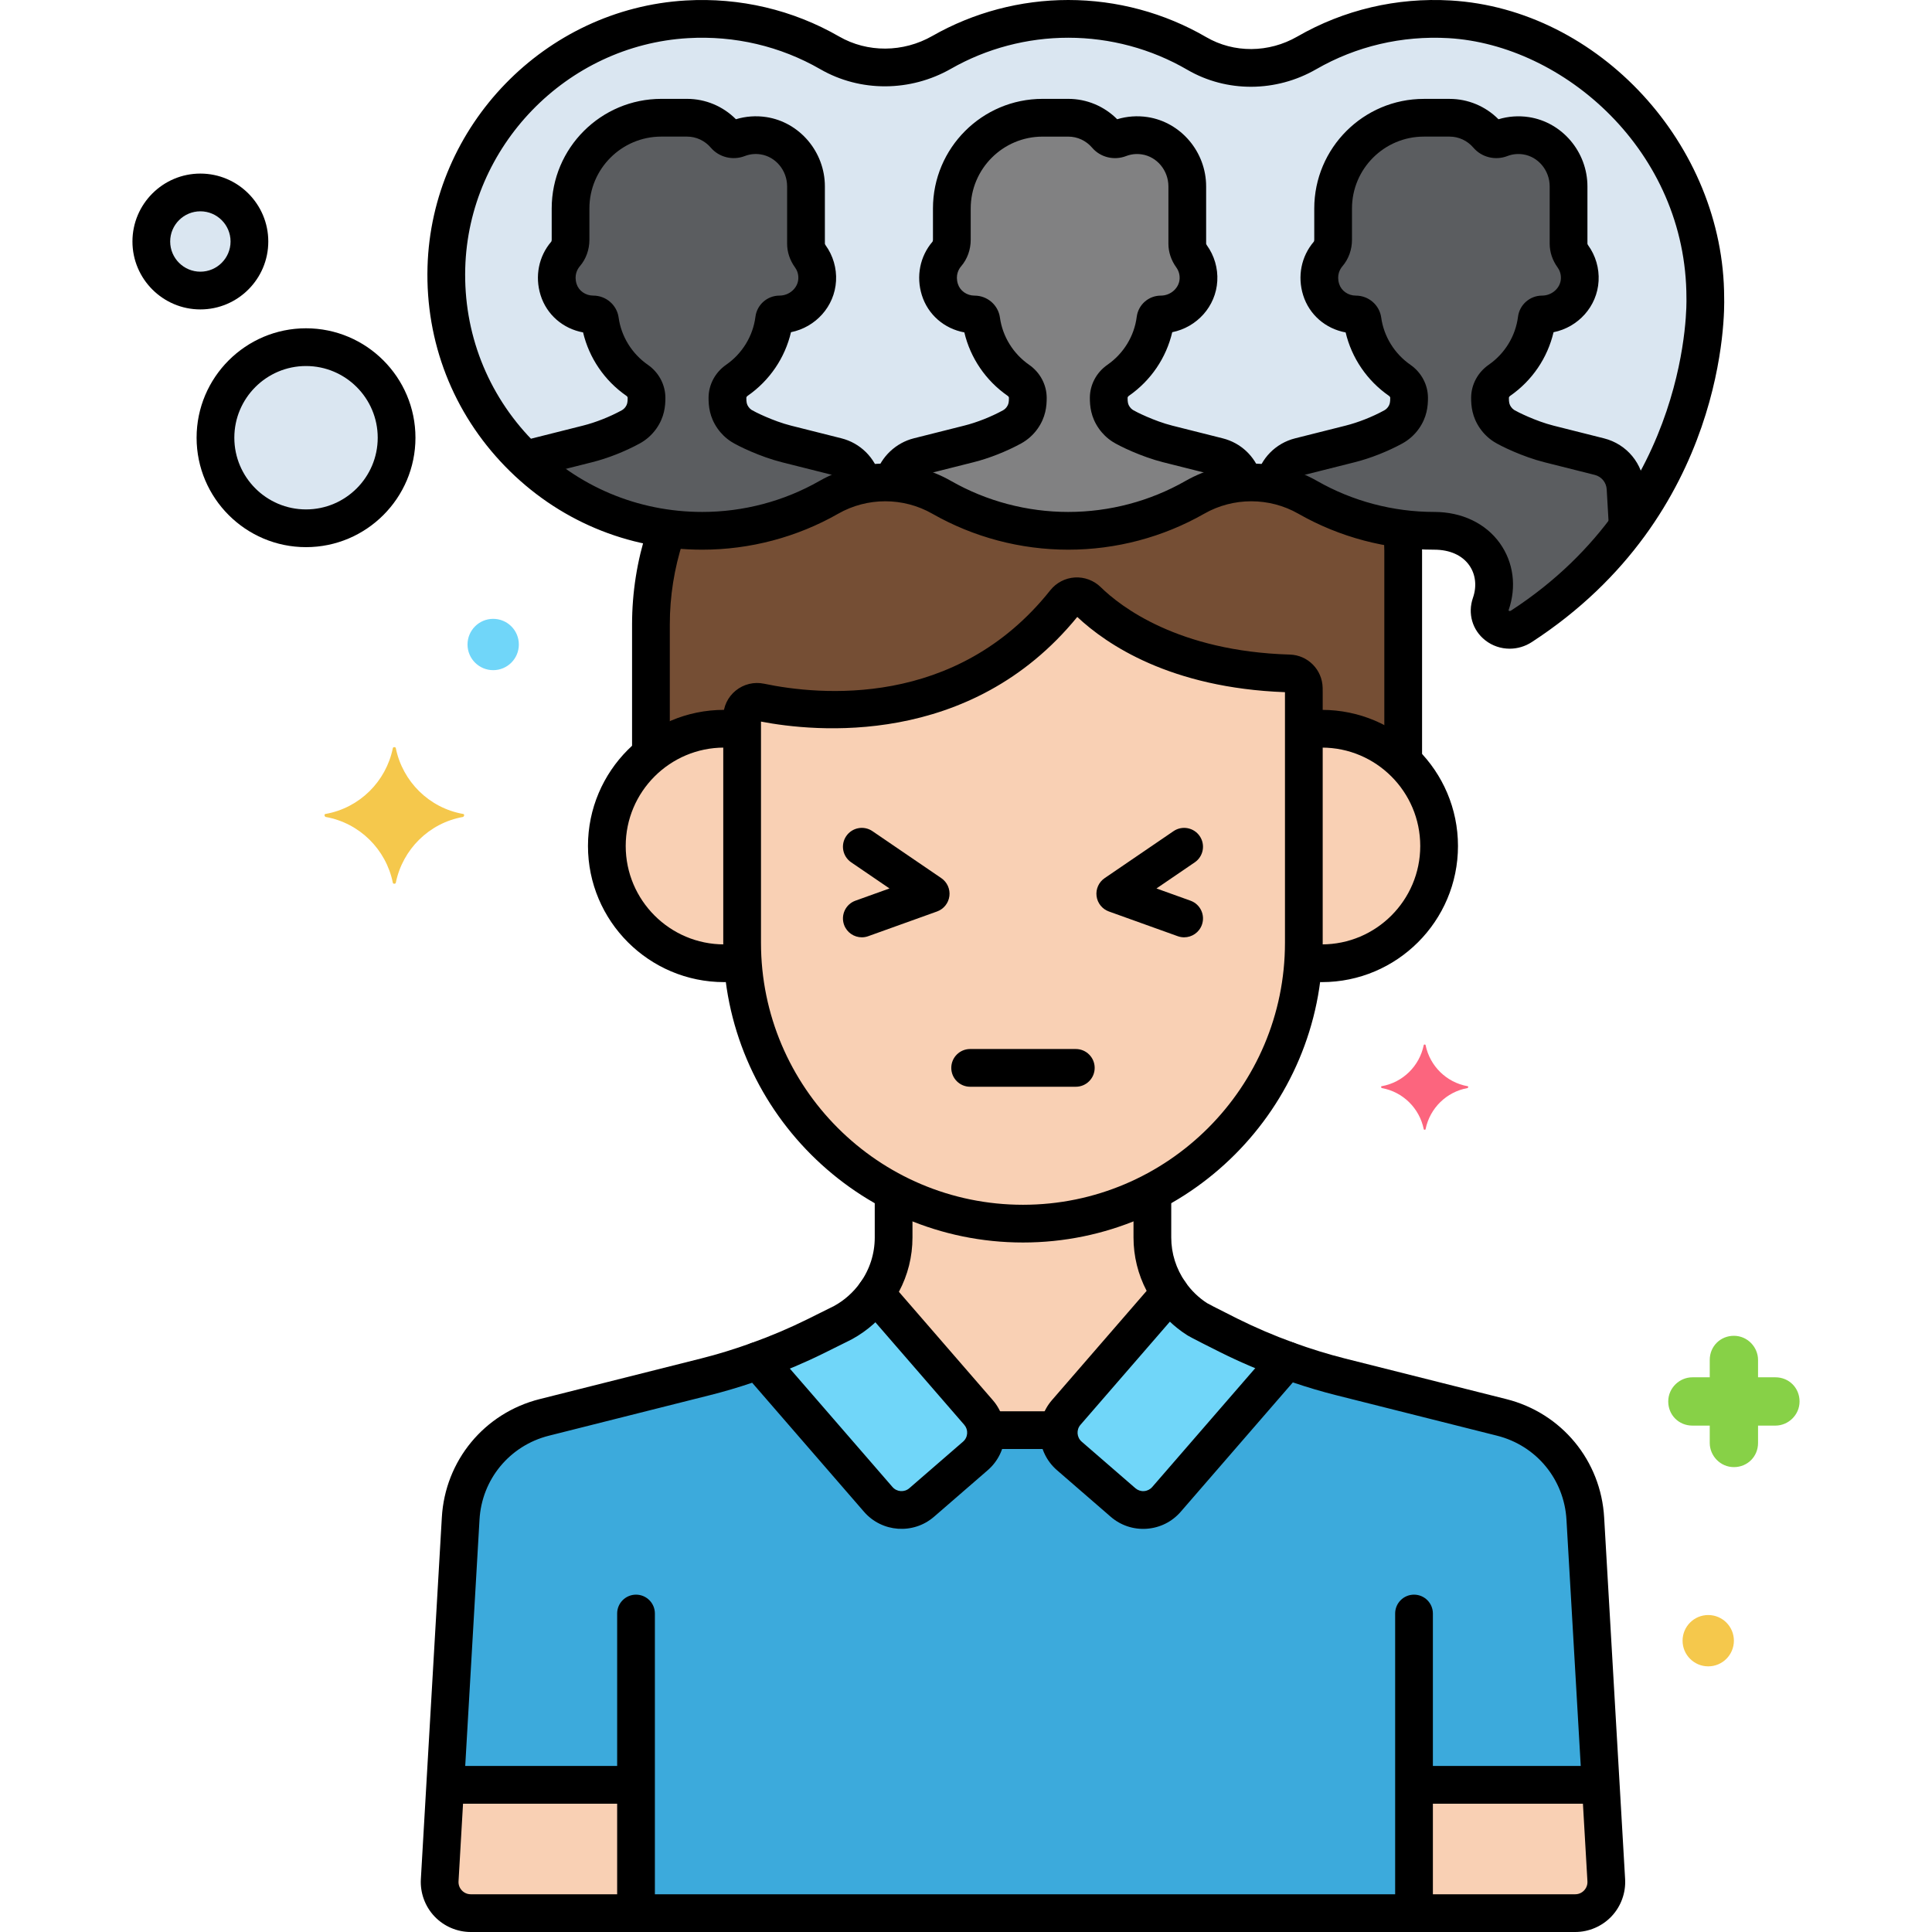 <svg xmlns="http://www.w3.org/2000/svg" xmlns:xlink="http://www.w3.org/1999/xlink" x="0px" y="0px" viewBox="0 0 256 256" xml:space="preserve">  <g id="Layer_1"></g>  <g id="Layer_2"></g>  <g id="Layer_3"></g>  <g id="Layer_4"></g>  <g id="Layer_5"></g>  <g id="Layer_6"></g>  <g id="Layer_7"></g>  <g id="Layer_8"></g>  <g id="Layer_9"></g>  <g id="Layer_10"></g>  <g id="Layer_11"></g>  <g id="Layer_12"></g>  <g id="Layer_13"></g>  <g id="Layer_14"></g>  <g id="Layer_15"></g>  <g id="Layer_16"></g>  <g id="Layer_17"></g>  <g id="Layer_18"></g>  <g id="Layer_19"></g>  <g id="Layer_20"></g>  <g id="Layer_21"></g>  <g id="Layer_22"></g>  <g id="Layer_23"></g>  <g id="Layer_24"></g>  <g id="Layer_25"></g>  <g id="Layer_26"></g>  <g id="Layer_27"></g>  <g id="Layer_28"></g>  <g id="Layer_29"></g>  <g id="Layer_30"></g>  <g id="Layer_31"></g>  <g id="Layer_32"></g>  <g id="Layer_33"></g>  <g id="Layer_34"></g>  <g id="Layer_35"></g>  <g id="Layer_36">	<g>		<g>			<circle fill="#DAE6F1" cx="26.55" cy="32" r="6.5"></circle>		</g>		<g>			<path fill="#DAE6F1" d="M225.96,39.487c0-20-16.474-35.917-33.886-36.928c-6.911-0.401-13.403,1.27-18.918,4.449    c-4.511,2.599-10.075,2.697-14.574,0.077C153.578,4.17,147.761,2.5,141.552,2.5c-6.103,0-11.827,1.614-16.773,4.436    c-4.589,2.619-10.253,2.709-14.831,0.071c-5.516-3.179-12.009-4.85-18.921-4.448C73.614,3.572,59.635,18.011,59.148,35.446    c-0.536,19.175,14.849,34.888,33.904,34.888c6.104,0,11.829-1.614,16.776-4.438c4.632-2.644,10.317-2.644,14.949,0    c4.947,2.824,10.672,4.438,16.776,4.438c6.104,0,11.829-1.614,16.776-4.438c4.632-2.644,10.317-2.644,14.949,0    c4.947,2.824,10.672,4.438,16.776,4.438c6.047,0,9.138,4.94,7.484,9.695c-0.846,2.432,1.911,4.361,4.069,2.957    C226.96,66.487,225.96,39.487,225.96,39.487z"></path>		</g>		<g>			<path fill="#5B5D60" d="M110.882,60.502l-6.686-1.683c-2.634-0.663-5.369-2.021-5.956-2.399    c-0.446-0.287-0.823-0.658-1.119-1.083c-0.647-0.927-0.736-1.799-0.731-2.64c0.005-0.929,0.487-1.778,1.251-2.307    c2.655-1.843,4.514-4.757,4.94-8.104c0.045-0.355,0.351-0.618,0.708-0.618c2.6,0,4.842-1.984,4.99-4.58    c0.067-1.17-0.282-2.254-0.911-3.124c-0.356-0.492-0.571-1.072-0.571-1.68v-7.589c0-3.311-2.369-6.214-5.642-6.713    c-1.197-0.182-2.342-0.033-3.368,0.362c-0.597,0.23-1.286,0.079-1.701-0.407c-1.221-1.429-3.031-2.34-5.047-2.34h-3.417    c-6.612,0-12.023,5.41-12.023,12.023v4.148c0,0.683-0.217,1.36-0.661,1.878c-1.033,1.206-1.487,2.921-0.924,4.72    c0.621,1.984,2.509,3.3,4.588,3.3h0.033c0.439,0,0.8,0.318,0.859,0.744c0.456,3.294,2.302,6.159,4.923,7.978    c0.764,0.53,1.246,1.38,1.251,2.309c0.004,0.851-0.088,1.739-0.753,2.672c-0.348,0.488-0.804,0.901-1.347,1.197    c-1.659,0.906-3.724,1.751-5.698,2.249l-6.694,1.685c-0.499,0.126-0.961,0.333-1.376,0.602c6.072,5.721,14.251,9.23,23.252,9.23    c6.104,0,11.829-1.614,16.776-4.438c1.407-0.803,2.913-1.359,4.456-1.674C113.991,62.43,112.673,60.953,110.882,60.502z"></path>		</g>		<g>			<path fill="#818182" d="M124.776,65.897c4.947,2.824,10.672,4.438,16.776,4.438c6.104,0,11.829-1.614,16.776-4.438    c2.005-1.144,4.208-1.791,6.437-1.945c-0.375-1.671-1.66-3.021-3.362-3.449l-6.686-1.683c-2.634-0.663-5.369-2.021-5.956-2.399    c-0.446-0.287-0.823-0.658-1.119-1.083c-0.647-0.927-0.736-1.799-0.731-2.64c0.005-0.929,0.487-1.778,1.251-2.307    c2.655-1.843,4.514-4.757,4.94-8.104c0.045-0.355,0.351-0.618,0.708-0.618c2.6,0,4.842-1.984,4.99-4.58    c0.067-1.17-0.282-2.254-0.911-3.124c-0.356-0.492-0.571-1.072-0.571-1.68v-7.589c0-3.311-2.369-6.214-5.642-6.713    c-1.197-0.182-2.342-0.033-3.368,0.362c-0.597,0.23-1.286,0.079-1.701-0.407c-1.221-1.429-3.031-2.34-5.047-2.34h-3.417    c-6.612,0-12.023,5.41-12.023,12.023v4.148c0,0.683-0.217,1.36-0.661,1.878c-1.033,1.206-1.486,2.921-0.924,4.72    c0.621,1.984,2.509,3.3,4.588,3.3h0.033c0.439,0,0.799,0.318,0.859,0.744c0.456,3.294,2.302,6.159,4.923,7.978    c0.764,0.53,1.246,1.38,1.251,2.309c0.004,0.851-0.088,1.739-0.753,2.672c-0.348,0.488-0.804,0.901-1.347,1.197    c-1.659,0.906-3.723,1.751-5.698,2.249l-6.694,1.685c-1.701,0.428-2.986,1.779-3.361,3.449    C120.566,64.104,122.77,64.752,124.776,65.897z"></path>		</g>		<g>			<path fill="#5B5D60" d="M215.391,64.704c-0.112-2.008-1.517-3.711-3.467-4.202l-6.686-1.683    c-2.634-0.663-5.369-2.021-5.956-2.399c-0.446-0.287-0.823-0.658-1.119-1.083c-0.647-0.927-0.736-1.799-0.731-2.64    c0.005-0.929,0.487-1.778,1.251-2.307c2.655-1.843,4.514-4.757,4.94-8.104c0.045-0.355,0.351-0.618,0.708-0.618    c2.6,0,4.842-1.984,4.99-4.58c0.067-1.17-0.282-2.254-0.911-3.124c-0.356-0.492-0.571-1.072-0.571-1.68v-7.589    c0-3.311-2.369-6.214-5.642-6.713c-1.197-0.182-2.342-0.033-3.368,0.362c-0.597,0.23-1.286,0.079-1.701-0.407    c-1.221-1.429-3.031-2.34-5.047-2.34h-3.417c-6.612,0-12.023,5.41-12.023,12.023v4.148c0,0.683-0.217,1.36-0.661,1.878    c-1.033,1.206-1.486,2.921-0.924,4.72c0.621,1.984,2.509,3.3,4.588,3.3h0.033c0.439,0,0.8,0.318,0.859,0.744    c0.456,3.294,2.302,6.159,4.923,7.978c0.764,0.53,1.246,1.38,1.251,2.309c0.004,0.851-0.088,1.739-0.753,2.672    c-0.348,0.488-0.804,0.901-1.347,1.197c-1.659,0.906-3.724,1.751-5.698,2.249l-6.694,1.685c-1.791,0.451-3.109,1.927-3.401,3.719    c1.544,0.315,3.051,0.871,4.46,1.675c4.947,2.824,10.672,4.438,16.776,4.438c6.047,0,9.138,4.94,7.484,9.695    c-0.846,2.432,1.911,4.361,4.069,2.957c6.094-3.965,10.652-8.538,14.081-13.196C215.565,67.702,215.46,65.893,215.391,64.704z"></path>		</g>		<g>			<path fill="#F9D0B4" d="M141.123,79.772c-13.593,17.094-33.644,14.681-40.386,13.27c-1.225-0.256-2.401,0.667-2.402,1.919    c0,0.008,0,0.017,0,0.025v29.936c0,20.468,16.747,37.215,37.215,37.215h0c20.468,0,37.215-16.747,37.215-37.215V91.772    c0-0.194-0.002-0.388-0.006-0.582c-0.021-1.055-0.866-1.925-1.921-1.956c-15.46-0.453-23.606-6.581-26.736-9.649    C143.247,78.747,141.868,78.836,141.123,79.772z"></path>		</g>		<g>			<path fill="#754E34" d="M173.277,65.897c-4.632-2.644-10.317-2.644-14.949,0c-4.947,2.824-10.672,4.438-16.776,4.438    c-6.104,0-11.829-1.614-16.776-4.438c-4.632-2.644-10.317-2.644-14.949,0c-4.946,2.824-10.672,4.438-16.776,4.438    c-1.563,0-3.098-0.116-4.605-0.321c-1.415,3.992-2.194,8.279-2.194,12.741v17.212c2.658-2.127,6.025-3.407,9.694-3.407    c0.813,0,1.609,0.069,2.388,0.189v-1.763c0-0.008,0-0.017,0-0.025c0.001-1.252,1.177-2.175,2.402-1.919    c6.742,1.411,26.794,3.823,40.386-13.27c0.745-0.937,2.124-1.025,2.978-0.187c3.13,3.068,11.276,9.196,26.736,9.649    c1.055,0.031,1.9,0.901,1.921,1.956c0.004,0.194,0.006,0.388,0.006,0.582v4.978c0.779-0.121,1.575-0.189,2.388-0.189    c4.188,0,7.982,1.665,10.777,4.36V72.973c0-0.993-0.093-1.962-0.226-2.92C181.23,69.48,177.029,68.039,173.277,65.897z"></path>		</g>		<g>			<path fill="#F9D0B4" d="M175.153,96.561c-0.813,0-1.609,0.069-2.388,0.189c0,3.96,0,22.286,0,28.173    c0,0.839-0.038,1.67-0.094,2.496c0.81,0.13,1.635,0.217,2.482,0.217c8.581,0,15.537-6.956,15.537-15.537    S183.734,96.561,175.153,96.561z"></path>		</g>		<g>			<path fill="#F9D0B4" d="M98.335,124.923c0-3.856,0-20.507,0-28.173c-0.779-0.121-1.575-0.189-2.388-0.189    c-8.581,0-15.538,6.957-15.538,15.538s6.956,15.537,15.538,15.537c0.847,0,1.672-0.086,2.482-0.217v-0.001    C98.373,126.593,98.335,125.762,98.335,124.923z"></path>		</g>		<g>			<path fill="#70D6F9" d="M148.807,199.086c1.703,1.476,4.28,1.292,5.756-0.411l15.969-18.424    c-2.634-0.957-5.216-2.055-7.726-3.309c-2.081-1.04-3.882-1.955-4.216-2.17c-1.425-0.918-2.629-2.103-3.577-3.462l-13.737,15.849    c-1.476,1.703-1.292,4.28,0.411,5.756L148.807,199.086z"></path>		</g>		<g>			<path fill="#70D6F9" d="M111.711,175.246c-0.174,0.095-1.771,0.888-3.681,1.832c-2.466,1.22-5.002,2.288-7.588,3.221    l15.927,18.375c1.476,1.703,4.053,1.887,5.756,0.411l7.119-6.17c1.703-1.476,1.887-4.053,0.411-5.756l-13.641-15.738    C114.904,172.98,113.446,174.299,111.711,175.246z"></path>		</g>		<g>			<path fill="#3CAADC" d="M122.126,199.086c-1.703,1.476-4.28,1.292-5.756-0.411L100.443,180.3    c-2.276,0.821-4.589,1.54-6.938,2.131l-21.388,5.383c-6.233,1.569-10.721,7.008-11.078,13.425l-2.778,47.899    c-0.137,2.367,1.745,4.362,4.116,4.362h146.344c2.371,0,4.254-1.995,4.116-4.362l-2.778-47.899    c-0.357-6.417-4.846-11.856-11.078-13.425l-21.363-5.377c-2.401-0.604-4.763-1.342-7.087-2.186l-15.969,18.424    c-1.476,1.703-4.053,1.887-5.756,0.411l-7.119-6.17c-1.703-1.476-1.887-4.053-0.411-5.756l13.737-15.849    c-1.475-2.115-2.319-4.659-2.319-7.338v-6.057c-5.14,2.69-10.97,4.223-17.145,4.223h0c-6.174,0-12.005-1.532-17.145-4.223v6.057    c0,2.725-0.867,5.314-2.39,7.449l13.641,15.738c1.476,1.703,1.292,4.28-0.411,5.756L122.126,199.086z"></path>		</g>		<g>			<path fill="#F9D0B4" d="M129.656,187.159c0.591,0.682,0.904,1.505,0.972,2.341h9.679c0.068-0.836,0.38-1.659,0.972-2.341    l13.737-15.849c-1.475-2.115-2.319-4.659-2.319-7.338v-6.057c-5.14,2.69-10.97,4.223-17.145,4.223h0    c-6.174,0-12.005-1.532-17.145-4.223v6.057c0,2.725-0.867,5.314-2.39,7.449L129.656,187.159z"></path>		</g>		<g>			<path fill="#F9D0B4" d="M62.378,253.5h21.898v-17H58.994l-0.733,12.638C58.124,251.505,60.007,253.5,62.378,253.5z"></path>		</g>		<g>			<path fill="#F9D0B4" d="M212.839,249.138l-0.733-12.638h-24.74v17h21.357C211.093,253.5,212.976,251.505,212.839,249.138z"></path>		</g>		<g>			<path d="M135.55,164.638c-21.899,0-39.715-17.816-39.715-39.715V94.987c0.001-1.37,0.603-2.627,1.649-3.478    c1.059-0.859,2.431-1.194,3.765-0.913c7.235,1.514,25.418,3.339,37.917-12.38l0,0c0.796-1.001,1.981-1.62,3.253-1.699    c1.261-0.077,2.521,0.388,3.432,1.281c2.593,2.542,10.225,8.501,25.06,8.936c2.391,0.071,4.3,2.006,4.348,4.406    c0.004,0.214,0.006,0.422,0.006,0.632v33.151C175.265,146.822,157.449,164.638,135.55,164.638z M100.835,95.613v29.311    c0,19.142,15.573,34.715,34.715,34.715c19.142,0,34.715-15.573,34.715-34.715l0-33.207c-15.154-0.563-23.625-6.308-27.521-9.97    C128.556,99.144,107.823,96.963,100.835,95.613z M141.123,79.772h0.01H141.123z"></path>		</g>		<g>			<path d="M185.93,102.542c-1.381,0-2.5-1.119-2.5-2.5V72.973c0-0.513-0.029-1.047-0.088-1.633    c-0.139-1.374,0.861-2.601,2.235-2.74c1.372-0.146,2.6,0.861,2.74,2.235c0.077,0.755,0.114,1.455,0.114,2.138v27.068    C188.43,101.422,187.311,102.542,185.93,102.542z"></path>		</g>		<g>			<path d="M86.252,101.625c-1.381,0-2.5-1.119-2.5-2.5v-16.37c0-4.252,0.665-8.462,1.977-12.512    c0.425-1.313,1.834-2.034,3.149-1.608c1.313,0.425,2.033,1.835,1.608,3.149c-1.15,3.551-1.733,7.242-1.733,10.971v16.37    C88.752,100.506,87.633,101.625,86.252,101.625z"></path>		</g>		<g>			<path d="M175.153,130.136c-0.594,0-1.192-0.034-1.83-0.105c-1.372-0.152-2.361-1.388-2.209-2.761    c0.153-1.372,1.382-2.36,2.761-2.209c0.452,0.05,0.87,0.075,1.278,0.075c7.188,0,13.037-5.849,13.037-13.038    s-5.849-13.038-13.037-13.038c-0.412,0-0.835,0.021-1.26,0.064c-1.371,0.14-2.599-0.864-2.737-2.238    c-0.138-1.374,0.864-2.599,2.238-2.737c0.589-0.06,1.181-0.089,1.759-0.089c9.946,0,18.037,8.092,18.037,18.038    S185.099,130.136,175.153,130.136z"></path>		</g>		<g>			<path d="M95.947,130.136c-9.946,0-18.038-8.092-18.038-18.038s8.092-18.038,18.038-18.038c0.713,0,1.445,0.046,2.177,0.136    c1.37,0.169,2.344,1.417,2.175,2.787c-0.169,1.371-1.417,2.352-2.787,2.175c-0.529-0.065-1.055-0.098-1.564-0.098    c-7.189,0-13.038,5.849-13.038,13.038s5.849,13.038,13.038,13.038c0.407,0,0.825-0.024,1.277-0.075    c1.378-0.152,2.608,0.837,2.761,2.209c0.152,1.373-0.837,2.608-2.209,2.761C97.139,130.102,96.541,130.136,95.947,130.136z"></path>		</g>		<g>			<path d="M187.365,254.156c-1.381,0-2.5-1.119-2.5-2.5V213.8c0-1.381,1.119-2.5,2.5-2.5s2.5,1.119,2.5,2.5v37.856    C189.865,253.037,188.746,254.156,187.365,254.156z"></path>		</g>		<g>			<path d="M84.276,254.156c-1.381,0-2.5-1.119-2.5-2.5V213.8c0-1.381,1.119-2.5,2.5-2.5s2.5,1.119,2.5,2.5v37.856    C86.776,253.037,85.657,254.156,84.276,254.156z"></path>		</g>		<g>			<path d="M170.532,182.751c-0.284,0-0.572-0.048-0.854-0.151c-2.775-1.009-5.463-2.16-7.989-3.422    c-3.907-1.953-4.249-2.173-4.453-2.305c-1.673-1.078-3.111-2.468-4.272-4.132c-0.79-1.132-0.513-2.691,0.62-3.481    c1.13-0.79,2.69-0.514,3.481,0.62c0.787,1.128,1.756,2.067,2.88,2.791c0.09,0.054,0.698,0.395,3.98,2.035    c2.355,1.177,4.866,2.252,7.462,3.195c1.297,0.472,1.967,1.906,1.496,3.204C172.513,182.121,171.554,182.751,170.532,182.751z"></path>		</g>		<g>			<path d="M100.443,182.8c-1.023,0-1.984-0.633-2.352-1.652c-0.469-1.299,0.204-2.731,1.503-3.2    c2.554-0.922,5.019-1.968,7.328-3.11c1.831-0.906,3.37-1.669,3.605-1.793c1.345-0.735,2.543-1.801,3.452-3.074    c0.802-1.125,2.364-1.385,3.487-0.584c1.125,0.802,1.386,2.363,0.584,3.487c-1.344,1.885-3.122,3.465-5.141,4.568    c-0.088,0.048-0.282,0.153-3.771,1.879c-2.477,1.226-5.117,2.347-7.848,3.332C101.011,182.752,100.725,182.8,100.443,182.8z"></path>		</g>		<g>			<path d="M208.722,256H62.378c-1.815,0-3.571-0.757-4.817-2.078c-1.246-1.32-1.9-3.117-1.795-4.929l2.778-47.899    c0.42-7.545,5.63-13.859,12.964-15.705l21.388-5.383c2.182-0.549,4.436-1.241,6.699-2.058c0.973-0.35,2.061-0.067,2.738,0.714    l15.927,18.375c0.57,0.658,1.57,0.729,2.23,0.159l7.119-6.17c0.319-0.276,0.511-0.661,0.542-1.082    c0.03-0.421-0.106-0.829-0.382-1.148l-13.641-15.738c-0.756-0.872-0.816-2.148-0.146-3.088c1.26-1.768,1.926-3.841,1.926-5.998    V158.5c0-1.381,1.119-2.5,2.5-2.5s2.5,1.119,2.5,2.5v5.472c0,2.533-0.617,4.987-1.799,7.199l12.438,14.351    c2.376,2.742,2.079,6.906-0.663,9.283l-7.119,6.17c-2.742,2.378-6.906,2.08-9.283-0.663l-14.816-17.093    c-1.872,0.631-3.732,1.179-5.549,1.636l-21.387,5.383c-5.2,1.309-8.895,5.786-9.193,11.14l-2.778,47.904    c-0.026,0.451,0.13,0.879,0.44,1.208c0.31,0.329,0.729,0.509,1.181,0.509h146.344c0.451,0,0.871-0.181,1.18-0.509    c0.31-0.328,0.466-0.757,0.44-1.208l-2.777-47.899c-0.299-5.359-3.993-9.836-9.193-11.145l-21.363-5.377    c-1.866-0.469-3.777-1.036-5.701-1.688l-14.855,17.139c-1.151,1.329-2.751,2.129-4.504,2.254    c-1.752,0.126-3.451-0.44-4.779-1.592l-7.118-6.17c-2.742-2.376-3.04-6.541-0.663-9.283l12.546-14.476    c-1.143-2.184-1.74-4.595-1.74-7.074v-5.534c0-1.381,1.119-2.5,2.5-2.5s2.5,1.119,2.5,2.5v5.534c0,2.111,0.646,4.154,1.87,5.908    c0.655,0.939,0.588,2.203-0.161,3.067l-13.737,15.849c-0.571,0.659-0.5,1.659,0.159,2.23l7.119,6.17    c0.319,0.276,0.731,0.415,1.148,0.382c0.421-0.03,0.806-0.222,1.082-0.541l15.969-18.424c0.678-0.783,1.769-1.066,2.743-0.712    c2.314,0.84,4.616,1.551,6.844,2.111l21.363,5.377c7.334,1.846,12.544,8.16,12.964,15.71l2.777,47.894    c0.105,1.812-0.549,3.609-1.795,4.929C212.293,255.243,210.538,256,208.722,256z"></path>		</g>		<g>			<path d="M139.792,192h-8.709c-1.381,0-2.5-1.119-2.5-2.5s1.119-2.5,2.5-2.5h8.709c1.381,0,2.5,1.119,2.5,2.5    S141.173,192,139.792,192z"></path>		</g>		<g>			<path d="M83.521,239h-23.99c-1.381,0-2.5-1.119-2.5-2.5s1.119-2.5,2.5-2.5h23.99c1.381,0,2.5,1.119,2.5,2.5    S84.902,239,83.521,239z"></path>		</g>		<g>			<path d="M211.484,239h-23.265c-1.381,0-2.5-1.119-2.5-2.5s1.119-2.5,2.5-2.5h23.265c1.381,0,2.5,1.119,2.5,2.5    S212.865,239,211.484,239z"></path>		</g>		<g>			<path d="M142.55,144h-14c-1.381,0-2.5-1.119-2.5-2.5s1.119-2.5,2.5-2.5h14c1.381,0,2.5,1.119,2.5,2.5S143.931,144,142.55,144z"></path>		</g>		<g>			<path d="M156.904,124.199c-0.281,0-0.566-0.047-0.845-0.147l-9.124-3.276c-0.885-0.318-1.516-1.104-1.635-2.037    c-0.119-0.932,0.295-1.852,1.071-2.382l9.124-6.224c1.14-0.778,2.696-0.483,3.474,0.657c0.778,1.141,0.484,2.696-0.657,3.474    l-5.075,3.462l4.511,1.62c1.3,0.467,1.975,1.898,1.508,3.198C158.89,123.564,157.929,124.199,156.904,124.199z"></path>		</g>		<g>			<path d="M114.196,124.199c-1.025,0-1.986-0.635-2.353-1.656c-0.466-1.299,0.208-2.731,1.508-3.198l4.511-1.62l-5.075-3.462    c-1.141-0.778-1.435-2.333-0.657-3.474c0.778-1.14,2.332-1.435,3.474-0.657l9.124,6.224c0.776,0.53,1.19,1.45,1.071,2.382    c-0.119,0.932-0.75,1.719-1.635,2.037l-9.124,3.276C114.762,124.152,114.477,124.199,114.196,124.199z"></path>		</g>		<g>			<path d="M200.039,85.955c-1.148,0-2.288-0.372-3.229-1.108c-1.717-1.344-2.358-3.557-1.635-5.637    c0.537-1.543,0.354-3.117-0.5-4.319c-0.942-1.325-2.584-2.055-4.623-2.055c-6.322,0-12.552-1.648-18.015-4.767    c-3.846-2.196-8.624-2.196-12.47,0c-5.464,3.119-11.693,4.767-18.015,4.767s-12.551-1.648-18.015-4.767    c-3.846-2.196-8.624-2.196-12.47,0c-5.462,3.118-11.692,4.767-18.015,4.767c-9.92,0-19.193-3.917-26.11-11.031    c-6.915-7.11-10.57-16.496-10.293-26.428C57.172,16.661,72.209,1.15,90.883,0.063c7.146-0.414,14.168,1.236,20.314,4.778    c3.748,2.159,8.478,2.13,12.343-0.077C129.003,1.647,135.231,0,141.552,0c6.432,0,12.756,1.703,18.288,4.924    c3.659,2.131,8.283,2.098,12.067-0.083c6.144-3.541,13.167-5.196,20.312-4.778c19.631,1.14,36.219,19.169,36.241,39.381    c0.054,1.739,0.448,28.758-25.491,45.637C202.072,85.665,201.052,85.955,200.039,85.955z M165.802,61.425    c3.014,0,6.026,0.767,8.714,2.301c4.71,2.688,10.083,4.109,15.537,4.109c3.649,0,6.819,1.516,8.698,4.158    c1.804,2.538,2.222,5.767,1.147,8.858c-0.019,0.051,0.027,0.09,0.098,0.104c0.053,0.014,0.127,0.014,0.246-0.064    c23.892-15.547,23.23-41.056,23.22-41.312c-0.001-0.031-0.001-0.062-0.001-0.092c0-19.501-16.304-33.548-31.531-34.433    c-6.162-0.351-12.228,1.067-17.525,4.119c-5.333,3.073-11.878,3.101-17.08,0.072C152.555,6.468,147.101,5,141.552,5    c-5.453,0-10.825,1.42-15.534,4.107c-5.401,3.083-12.038,3.109-17.317,0.066c-5.299-3.054-11.362-4.477-17.527-4.119    C75.067,5.992,62.098,19.372,61.647,35.516c-0.239,8.57,2.914,16.668,8.879,22.802c5.968,6.137,13.967,9.517,22.525,9.517    c5.455,0,10.827-1.421,15.536-4.109c5.375-3.068,12.054-3.068,17.427,0c4.71,2.688,10.083,4.109,15.537,4.109    s10.826-1.421,15.537-4.109C159.776,62.192,162.79,61.425,165.802,61.425z M228.46,39.487h0.01H228.46z"></path>		</g>		<g>			<path d="M114.178,66.247c-1.1,0-2.107-0.73-2.41-1.842c-0.199-0.729-0.772-1.295-1.496-1.478l-6.687-1.683    c-2.837-0.714-5.81-2.148-6.7-2.722c-0.713-0.459-1.324-1.05-1.816-1.755c-1.058-1.516-1.186-2.979-1.18-4.083    c0.01-1.718,0.879-3.343,2.325-4.347c2.145-1.488,3.561-3.808,3.886-6.365c0.202-1.598,1.573-2.803,3.188-2.803    c1.305,0,2.424-0.997,2.494-2.222c0.04-0.695-0.218-1.208-0.44-1.517c-0.684-0.947-1.045-2.034-1.045-3.145v-7.589    c0-2.112-1.513-3.936-3.52-4.241c-0.721-0.111-1.423-0.034-2.091,0.223c-1.597,0.614-3.405,0.167-4.501-1.114    c-0.796-0.932-1.943-1.465-3.146-1.465h-3.417c-5.251,0-9.523,4.272-9.523,9.522v4.148c0,1.309-0.448,2.554-1.262,3.504    c-0.32,0.374-0.803,1.176-0.437,2.347c0.285,0.911,1.19,1.547,2.202,1.547c1.705,0,3.139,1.247,3.368,2.901    c0.348,2.517,1.759,4.801,3.872,6.268c1.447,1.005,2.316,2.631,2.326,4.35c0.006,1.123-0.127,2.608-1.217,4.137    c-0.571,0.8-1.326,1.471-2.184,1.939c-1.936,1.057-4.227,1.961-6.287,2.479l-6.694,1.685c-0.152,0.038-0.3,0.095-0.441,0.167    c-1.225,0.632-2.735,0.154-3.369-1.071c-0.635-1.226-0.155-2.735,1.071-3.369c0.483-0.25,0.995-0.444,1.52-0.576l6.693-1.685    c1.668-0.42,3.531-1.156,5.11-2.018c0.202-0.11,0.374-0.264,0.511-0.456c0.226-0.318,0.291-0.589,0.288-1.208    c0-0.09-0.068-0.193-0.177-0.268c-2.894-2.009-4.935-5.02-5.732-8.399c-2.651-0.483-4.82-2.343-5.629-4.93    c-0.782-2.498-0.254-5.149,1.411-7.093c0.023-0.028,0.06-0.118,0.06-0.252v-4.148c0-8.008,6.515-14.522,14.523-14.522h3.417    c2.435,0,4.756,0.976,6.471,2.7c1.294-0.393,2.669-0.492,4.021-0.287c4.428,0.675,7.766,4.624,7.766,9.185v7.589    c0,0.03,0.021,0.109,0.098,0.216c0.986,1.363,1.476,3.042,1.38,4.729c-0.193,3.383-2.704,6.128-5.969,6.787    c-0.792,3.392-2.833,6.41-5.74,8.427c-0.108,0.075-0.175,0.178-0.176,0.269c-0.003,0.609,0.06,0.877,0.281,1.194    c0.118,0.169,0.26,0.308,0.423,0.413c0.353,0.224,2.835,1.478,5.212,2.076l6.686,1.683c2.472,0.622,4.426,2.542,5.099,5.01    c0.364,1.332-0.421,2.707-1.753,3.07C114.618,66.218,114.396,66.247,114.178,66.247z M105.061,42.6c0,0.001,0,0.002,0,0.003    C105.061,42.602,105.061,42.601,105.061,42.6z"></path>		</g>		<g>			<path d="M118.435,66.083c-0.248,0-0.5-0.037-0.75-0.115c-1.317-0.414-2.049-1.817-1.636-3.135    c0.734-2.336,2.665-4.158,5.038-4.755l6.693-1.685c1.668-0.42,3.531-1.156,5.11-2.018c0.202-0.111,0.374-0.264,0.51-0.455    c0.227-0.318,0.292-0.589,0.289-1.209c0-0.09-0.068-0.193-0.177-0.268c-2.894-2.009-4.935-5.021-5.732-8.399    c-2.651-0.483-4.82-2.343-5.629-4.93c-0.782-2.498-0.254-5.149,1.411-7.093c0.017-0.02,0.06-0.103,0.06-0.252v-4.148    c0-8.008,6.515-14.522,14.522-14.522h3.417c2.435,0,4.756,0.976,6.471,2.7c1.294-0.393,2.67-0.492,4.021-0.287    c4.428,0.675,7.766,4.624,7.766,9.185v7.589c0,0.03,0.021,0.109,0.098,0.216c0.986,1.363,1.476,3.042,1.38,4.729    c-0.192,3.383-2.703,6.128-5.969,6.787c-0.792,3.391-2.833,6.409-5.74,8.427c-0.108,0.075-0.175,0.178-0.176,0.269    c-0.003,0.609,0.06,0.876,0.281,1.194c0.118,0.169,0.26,0.308,0.424,0.414c0.351,0.223,2.834,1.477,5.21,2.075l6.686,1.683    c2.387,0.601,4.263,2.358,5.02,4.7c0.424,1.314-0.296,2.723-1.61,3.147c-1.314,0.424-2.723-0.297-3.147-1.61    c-0.224-0.692-0.777-1.211-1.482-1.388l-6.686-1.683c-2.838-0.714-5.811-2.148-6.7-2.722c-0.714-0.46-1.325-1.051-1.816-1.755    c-1.058-1.516-1.186-2.979-1.18-4.083c0.01-1.718,0.879-3.343,2.325-4.347c2.145-1.488,3.561-3.808,3.886-6.365    c0.205-1.599,1.575-2.803,3.188-2.803c1.306,0,2.424-0.997,2.494-2.221c0.04-0.696-0.218-1.209-0.44-1.517    c-0.684-0.947-1.045-2.034-1.045-3.145v-7.589c0-2.112-1.513-3.936-3.52-4.241c-0.72-0.111-1.422-0.034-2.091,0.223    c-1.597,0.614-3.406,0.167-4.501-1.114c-0.796-0.932-1.943-1.465-3.146-1.465h-3.417c-5.25,0-9.522,4.272-9.522,9.522v4.148    c0,1.31-0.449,2.555-1.263,3.505c-0.32,0.373-0.802,1.175-0.436,2.346c0.285,0.911,1.19,1.547,2.202,1.547    c1.705,0,3.139,1.247,3.368,2.901c0.348,2.517,1.759,4.801,3.872,6.268c1.447,1.005,2.316,2.631,2.326,4.35    c0.006,1.124-0.127,2.609-1.218,4.138c-0.569,0.799-1.324,1.47-2.183,1.939c-1.936,1.057-4.227,1.961-6.287,2.479l-6.694,1.685    c-0.701,0.176-1.271,0.715-1.487,1.405C120.484,65.4,119.498,66.083,118.435,66.083z"></path>		</g>		<g>			<path d="M215.665,71.952c-1.314,0-2.417-1.026-2.493-2.355l-0.275-4.748c-0.052-0.926-0.688-1.696-1.582-1.921l-6.686-1.683    c-2.837-0.714-5.81-2.148-6.7-2.722c-0.712-0.459-1.323-1.049-1.815-1.753c-1.058-1.518-1.187-2.979-1.181-4.084    c0.01-1.719,0.879-3.344,2.325-4.348c2.144-1.488,3.561-3.808,3.886-6.366c0.202-1.597,1.573-2.803,3.188-2.803    c1.306,0,2.424-0.997,2.494-2.221c0.04-0.695-0.218-1.209-0.44-1.517c-0.684-0.947-1.045-2.034-1.045-3.145v-7.589    c0-2.112-1.513-3.936-3.519-4.242c-0.719-0.108-1.422-0.034-2.091,0.224c-1.597,0.614-3.405,0.167-4.5-1.114    c-0.796-0.932-1.943-1.465-3.147-1.465h-3.417c-5.25,0-9.522,4.272-9.522,9.522v4.148c0,1.309-0.448,2.554-1.262,3.504    c-0.321,0.375-0.803,1.176-0.437,2.347c0.285,0.911,1.19,1.547,2.202,1.547c1.705,0,3.138,1.247,3.368,2.901    c0.348,2.517,1.759,4.801,3.872,6.268c1.447,1.005,2.316,2.63,2.325,4.35c0.006,1.124-0.127,2.609-1.218,4.138    c-0.569,0.799-1.324,1.47-2.183,1.939c-1.936,1.058-4.227,1.961-6.287,2.479l-6.694,1.685c-0.756,0.19-1.337,0.786-1.516,1.555    c-0.314,1.345-1.655,2.182-3.002,1.867c-1.344-0.313-2.18-1.658-1.867-3.002c0.606-2.6,2.585-4.619,5.165-5.268l6.694-1.685    c1.667-0.42,3.53-1.155,5.11-2.018c0.202-0.111,0.374-0.264,0.51-0.455c0.227-0.318,0.292-0.589,0.289-1.209    c0-0.09-0.068-0.193-0.176-0.268c-2.894-2.009-4.936-5.021-5.733-8.399c-2.651-0.483-4.82-2.343-5.629-4.93    c-0.782-2.497-0.254-5.149,1.411-7.093c0.023-0.028,0.06-0.118,0.06-0.252v-4.148c0-8.008,6.515-14.522,14.522-14.522h3.417    c2.435,0,4.757,0.976,6.472,2.7c1.293-0.394,2.671-0.492,4.02-0.287c4.428,0.675,7.766,4.624,7.766,9.185v7.589    c0,0.03,0.021,0.109,0.098,0.216c0.986,1.364,1.477,3.044,1.38,4.73c-0.192,3.382-2.703,6.127-5.969,6.786    c-0.793,3.393-2.833,6.409-5.74,8.427c-0.108,0.075-0.176,0.178-0.176,0.269c-0.003,0.609,0.06,0.877,0.282,1.195    c0.117,0.167,0.26,0.306,0.423,0.412c0.353,0.224,2.835,1.478,5.212,2.076l6.686,1.683c3.028,0.763,5.18,3.37,5.353,6.487    l0.275,4.742c0.08,1.378-0.973,2.561-2.351,2.64C215.763,71.95,215.713,71.952,215.665,71.952z M206.103,42.6    c0,0.001,0,0.002,0,0.003C206.103,42.602,206.103,42.601,206.103,42.6z"></path>		</g>		<g>			<circle fill="#DAE6F1" cx="40.55" cy="58" r="12"></circle>		</g>		<g>			<path d="M40.55,72.5c-7.995,0-14.5-6.505-14.5-14.5s6.505-14.5,14.5-14.5s14.5,6.505,14.5,14.5S48.545,72.5,40.55,72.5z     M40.55,48.5c-5.238,0-9.5,4.262-9.5,9.5s4.262,9.5,9.5,9.5s9.5-4.262,9.5-9.5S45.788,48.5,40.55,48.5z"></path>		</g>		<g>			<path d="M26.55,41c-4.962,0-9-4.038-9-9s4.038-9,9-9s9,4.038,9,9S31.512,41,26.55,41z M26.55,28c-2.206,0-4,1.794-4,4    s1.794,4,4,4s4-1.794,4-4S28.755,28,26.55,28z"></path>		</g>		<g>			<g>				<g>					<path fill="#F5C84C" d="M61.35,107.85c-4.5-0.8-8-4.3-8.9-8.7c0-0.2-0.4-0.2-0.4,0c-0.9,4.4-4.4,7.9-8.9,8.7      c-0.2,0-0.2,0.3,0,0.4c4.5,0.8,8,4.3,8.9,8.7c0,0.2,0.4,0.2,0.4,0c0.9-4.4,4.4-7.9,8.9-8.7      C61.55,108.15,61.55,107.85,61.35,107.85z"></path>				</g>			</g>		</g>		<g>			<g>				<g>					<path fill="#FC657E" d="M194.456,143.925c-2.809-0.499-4.995-2.685-5.556-5.432c0-0.125-0.25-0.125-0.25,0      c-0.562,2.747-2.747,4.932-5.556,5.432c-0.125,0-0.125,0.187,0,0.25c2.809,0.499,4.995,2.685,5.556,5.432      c0,0.125,0.25,0.125,0.25,0c0.562-2.747,2.747-4.932,5.556-5.432C194.581,144.112,194.581,143.925,194.456,143.925z"></path>				</g>			</g>		</g>		<g>			<g>				<g>					<path fill="#87D147" d="M235.25,182.5h-2.3v-2.3c0-1.7-1.4-3.2-3.2-3.2s-3.2,1.4-3.2,3.2v2.3h-2.3c-1.7,0-3.2,1.4-3.2,3.2      s1.4,3.2,3.2,3.2h2.3v2.3c0,1.7,1.4,3.2,3.2,3.2s3.2-1.4,3.2-3.2v-2.3h2.3c1.7,0,3.2-1.4,3.2-3.2S237.05,182.5,235.25,182.5z"></path>				</g>			</g>		</g>		<g>			<g>				<g>					<circle fill="#70D6F9" cx="65.35" cy="85.4" r="3.4"></circle>				</g>			</g>		</g>		<g>			<g>				<g>					<circle fill="#F5C84C" cx="226.35" cy="217.4" r="3.4"></circle>				</g>			</g>		</g>	</g></g>  <g id="Layer_37"></g>  <g id="Layer_38"></g>  <g id="Layer_39"></g>  <g id="Layer_40"></g>  <g id="Layer_41"></g>  <g id="Layer_42"></g>  <g id="Layer_43"></g>  <g id="Layer_44"></g>  <g id="Layer_45"></g>  <g id="Layer_46"></g>  <g id="Layer_47"></g>  <g id="Layer_48"></g>  <g id="Layer_49"></g>  <g id="Layer_50"></g>  <g id="Layer_51"></g>  <g id="Layer_52"></g>  <g id="Layer_53"></g>  <g id="Layer_54"></g>  <g id="Layer_55"></g>  <g id="Layer_56"></g>  <g id="Layer_57"></g>  <g id="Layer_58"></g>  <g id="Layer_59"></g>  <g id="Layer_60"></g>  <g id="Layer_61"></g>  <g id="Layer_62"></g>  <g id="Layer_63"></g>  <g id="Layer_64"></g>  <g id="Layer_65"></g>  <g id="Layer_66"></g>  <g id="Layer_67"></g>  <g id="Layer_68"></g>  <g id="Layer_69"></g>  <g id="Layer_70"></g></svg>